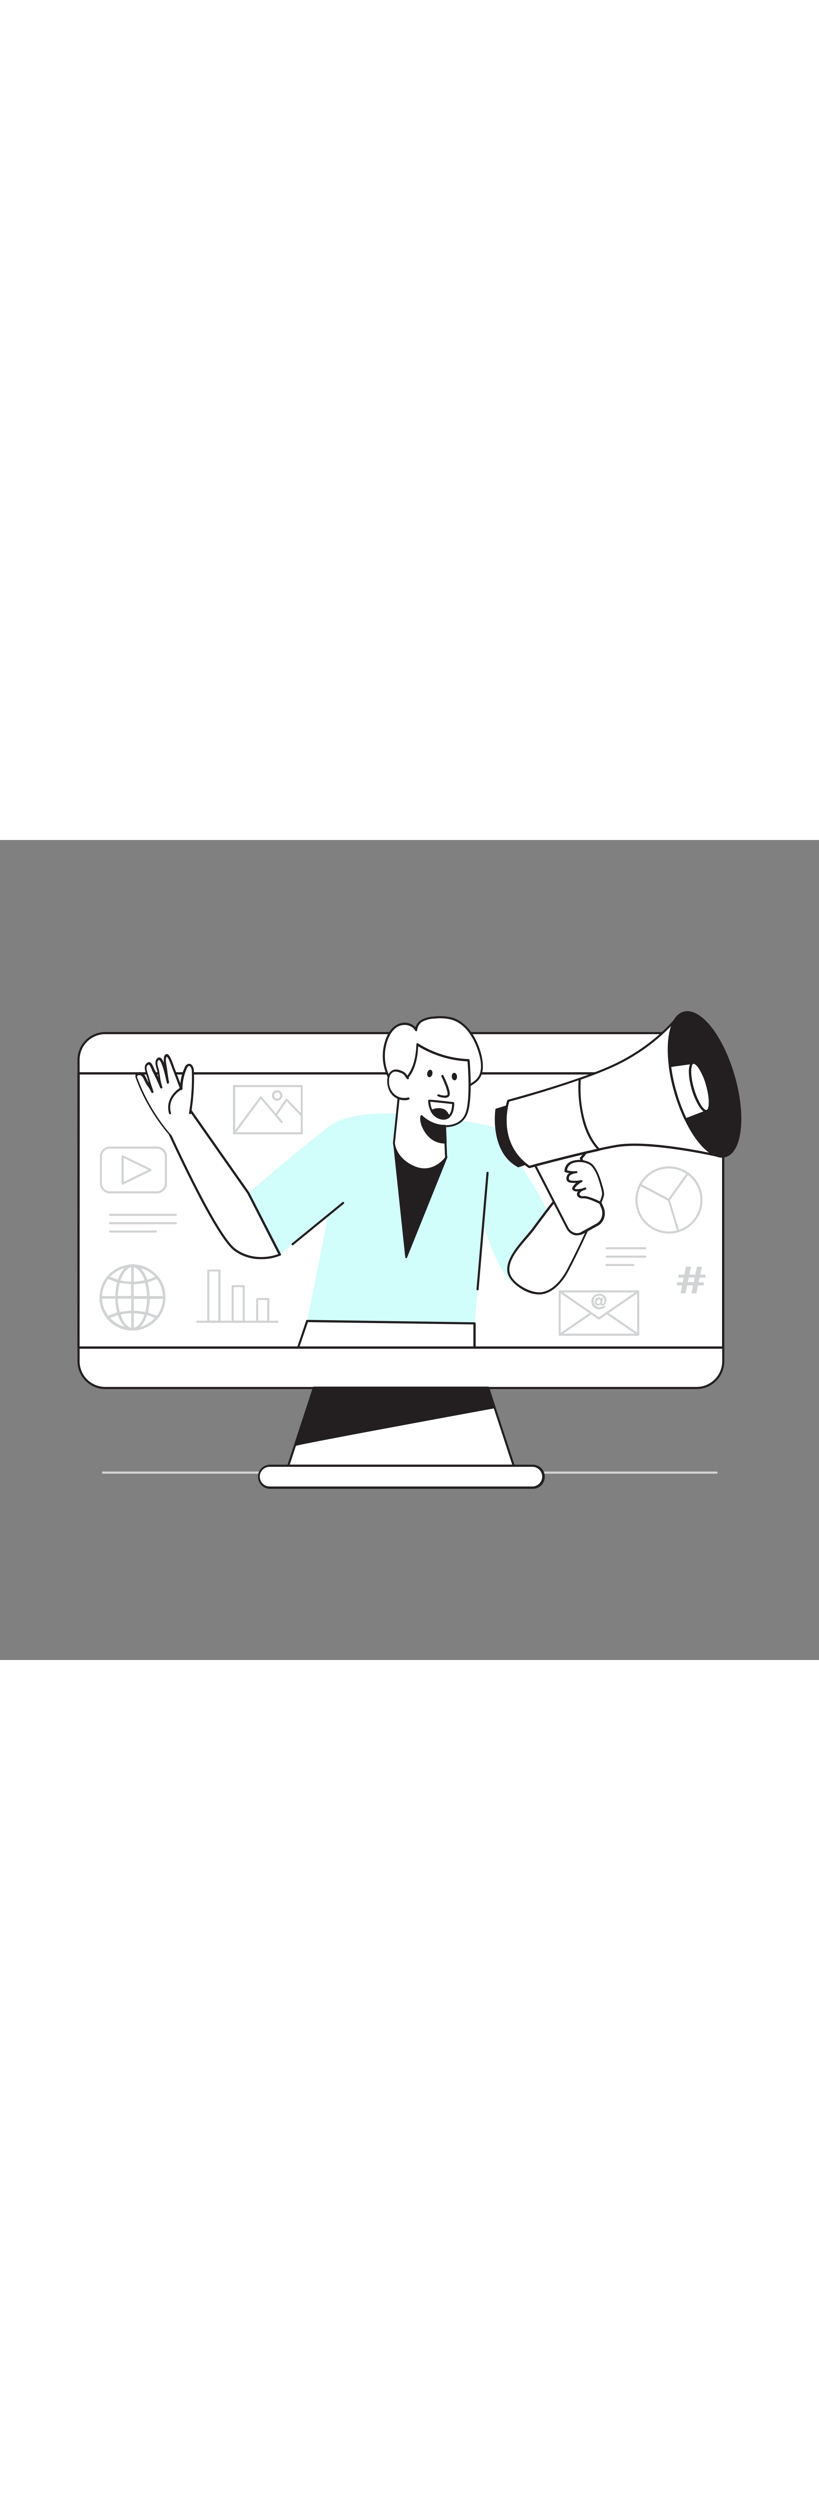 <svg version="1.1" id="Layer_1" xmlns="http://www.w3.org/2000/svg" xmlns:xlink="http://www.w3.org/1999/xlink" x="0px" y="0px" viewBox="0 0 500 500" style="width: 164px;" xml:space="preserve" data-imageid="marketing-50" imageName="Marketing" class="illustrations_image">
<rect x="0" y="0" width="500" height="500" fill="#808080" stroke="none"/>
<style type="text/css">
	.st0_marketing-50{fill:#D1D3D4;}
	.st1_marketing-50{fill:#FFFFFF;}
	.st2_marketing-50{fill:#231F20;}
	.st3_marketing-50{fill:#68E1FD;}
</style>
<path id="Floor_marketing-50" class="st0_marketing-50" d="M437.5,386.4H62.9c-0.4,0-0.6-0.3-0.7-0.6c0-0.4,0.3-0.7,0.7-0.7h374.6c0.4,0,0.7,0.3,0.6,0.7&#10;&#9;C438.1,386.1,437.8,386.4,437.5,386.4z"/>
<g id="screen_marketing-50">
	<path class="st1_marketing-50" d="M64.3,117.7h360.9c9,0,16.4,7.3,16.4,16.3v183.7c0,9-7.3,16.4-16.4,16.4H64.3c-9,0-16.4-7.3-16.4-16.4V134.1&#10;&#9;&#9;C48,125,55.3,117.7,64.3,117.7z"/>
	<path class="st2_marketing-50" d="M425.2,334.8H64.3c-9.4,0-17-7.6-17-17l0,0V134.1c0-9.4,7.6-17,17-17h360.9c9.4,0,17,7.6,17,17v183.7&#10;&#9;&#9;C442.2,327.2,434.6,334.8,425.2,334.8C425.2,334.8,425.2,334.8,425.2,334.8z M64.3,118.4c-8.7,0-15.7,7-15.7,15.7v183.7&#10;&#9;&#9;c0,8.7,7,15.7,15.7,15.7h360.9c8.7,0,15.7-7,15.7-15.7V134.1c0-8.7-7-15.7-15.7-15.7H64.3z"/>
	<rect x="48" y="142.3" class="st1_marketing-50" width="393.6" height="167.2"/>
	<path class="st2_marketing-50" d="M441.5,310.2H48c-0.4,0-0.7-0.3-0.7-0.7l0,0V142.3c0-0.4,0.3-0.7,0.7-0.7h393.5c0.4,0,0.7,0.3,0.7,0.7v0v167.2&#10;&#9;&#9;C442.2,309.9,441.9,310.2,441.5,310.2z M48.6,308.8h392.2V143H48.7L48.6,308.8z"/>
	<polygon class="st1_marketing-50" points="313.6,381.6 176,381.6 191.5,334.1 298,334.1 &#9;"/>
	<path class="st2_marketing-50" d="M313.6,382.2H176c-0.2,0-0.4-0.1-0.5-0.3c-0.1-0.2-0.2-0.4-0.1-0.6l15.6-47.4c0.1-0.3,0.3-0.5,0.6-0.5H298&#10;&#9;&#9;c0.3,0,0.5,0.2,0.6,0.5l15.6,47.4c0.1,0.4-0.1,0.7-0.4,0.8C313.7,382.2,313.6,382.2,313.6,382.2L313.6,382.2z M176.9,380.9h135.8&#10;&#9;&#9;l-15.1-46.1H192L176.9,380.9z"/>
	<path class="st1_marketing-50" d="M164.6,381.6h160.3c3.7,0,6.7,3,6.7,6.7v0c0,3.7-3,6.7-6.7,6.7H164.6c-3.7,0-6.7-3-6.7-6.7v0&#10;&#9;&#9;C157.9,384.5,160.9,381.6,164.6,381.6z"/>
	<path class="st2_marketing-50" d="M324.9,395.6H164.6c-4.1-0.1-7.2-3.6-7.1-7.6c0.1-3.8,3.2-6.9,7.1-7.1h160.4c4.1-0.1,7.5,3,7.6,7.1&#10;&#9;&#9;s-3,7.5-7.1,7.6C325.3,395.6,325.1,395.6,324.9,395.6z M164.6,382.2c-3.3,0-6,2.7-6,6s2.7,6,6,6h160.4c3.3,0,6-2.7,6-6s-2.7-6-6-6&#10;&#9;&#9;H164.6z"/>
	<path class="st2_marketing-50" d="M180.6,369c2.2-1.2,121.4-23,121.4-23l-3.9-11.9H191.5L180.6,369z"/>
	<path class="st2_marketing-50" d="M180.6,369.6c-0.2,0-0.3-0.1-0.4-0.2c-0.2-0.2-0.3-0.4-0.2-0.7l11-34.9c0.1-0.3,0.3-0.5,0.6-0.5H298&#10;&#9;&#9;c0.3,0,0.5,0.2,0.6,0.5l3.9,11.9c0.1,0.3-0.1,0.7-0.4,0.8c0,0-0.1,0-0.1,0c-40.9,7.5-118.8,21.9-121.2,22.9&#10;&#9;&#9;C180.8,369.6,180.7,369.6,180.6,369.6z M192,334.8l-10.5,33.3c12.2-2.9,105.2-19.9,119.5-22.5l-3.5-10.8H192z"/>
</g>
<g id="Character_marketing-50">
	<path class="st3_marketing-50 targetColor" d="M301.9,175.1c0,0-77.6-19-101.7,0s-48.6,40.2-48.6,40.2l19.2,37.6l29.7-24.5l-13,64.9l102.2,1.5l5.8-58.9&#10;&#9;&#9;c0,0,10.5,35,21.9,36.5s31-14,20.2-39S301.9,175.1,301.9,175.1z" style="fill: rgb(209, 253, 251);"/>
	<path class="st1_marketing-50" d="M362.9,217.1c1,2,1.5,4.3,1.4,6.5c-0.3,2.1-1,4.1-1.9,6c-5,10.9-10,21.9-15.6,32.5c-3.3,6.3-9,13.5-16.7,14.2&#10;&#9;&#9;c-6.7,0.6-18-5.7-19.5-12.5c-2.1-9.1,9.9-19.9,14.9-26.5c6.8-8.9,13.5-18.5,21.3-26.5c4.3-4.4,5.7-4.8,10.5-0.7&#10;&#9;&#9;C359.5,212.1,361.4,214.4,362.9,217.1z"/>
	<path class="st2_marketing-50" d="M328.9,277.1c-8.2,0-17.7-7.3-19-13.1c-1.7-7.5,5.5-15.8,11.2-22.5c1.4-1.7,2.8-3.2,3.8-4.6&#10;&#9;&#9;c1.3-1.8,2.7-3.6,4-5.4c5.4-7.2,11-14.7,17.3-21.2c4.5-4.6,6.3-5.2,11.4-0.7c2.4,1.9,4.3,4.3,5.8,7.1c1.1,2.1,1.6,4.5,1.4,6.9&#10;&#9;&#9;c-0.3,2.2-1,4.3-2,6.3c-4.9,10.8-10,21.9-15.6,32.6c-2.7,5.1-8.5,13.8-17.2,14.6C329.7,277.1,329.3,277.1,328.9,277.1z M352.1,208&#10;&#9;&#9;c-1.4,0-2.7,1.1-4.9,3.3c-6.2,6.4-11.8,13.8-17.2,21.1c-1.4,1.8-2.7,3.6-4,5.4c-1.1,1.4-2.4,3-3.9,4.7&#10;&#9;&#9;c-5.6,6.4-12.5,14.4-10.9,21.3c1.4,6.4,12.4,12.5,18.8,12c8.1-0.8,13.6-9,16.2-13.9c5.6-10.6,10.7-21.7,15.6-32.5&#10;&#9;&#9;c1-1.8,1.6-3.8,1.9-5.8c0.1-2.1-0.3-4.3-1.3-6.2l0,0c-1.4-2.5-3.2-4.8-5.5-6.6C354.7,208.9,353.3,208,352.1,208z"/>
	<path class="st1_marketing-50" d="M326.1,197.4l20.1,39.1c1.8,3.5,5.6,4.9,8.7,3.1l9.6-5.3c3.3-1.8,4.7-6.5,3-10.4l-13-29.9l7-8.7&#10;&#9;&#9;C361.6,185.4,328.8,195.4,326.1,197.4z"/>
	<path class="st2_marketing-50" d="M352.2,241.1c-0.7,0-1.3-0.1-1.9-0.3c-2-0.7-3.6-2.1-4.5-4l-20.2-39.1c-0.2-0.3-0.1-0.7,0.2-0.9&#10;&#9;&#9;c2.7-1.9,32.3-11,35.7-12c0.3-0.1,0.6,0,0.8,0.3c0.2,0.2,0.2,0.6,0,0.8l-6.7,8.4l12.9,29.6c1.8,4.2,0.3,9.2-3.3,11.2l-9.6,5.3&#10;&#9;&#9;C354.4,240.8,353.3,241.1,352.2,241.1z M327,197.6l19.9,38.6c0.8,1.6,2.1,2.7,3.8,3.3c1.4,0.4,2.8,0.3,4-0.4l9.6-5.3&#10;&#9;&#9;c3-1.7,4.3-6,2.7-9.5l-13-29.9c-0.1-0.2-0.1-0.5,0.1-0.7l5.6-7C350,189.7,330.8,195.8,327,197.6z"/>
	<path class="st2_marketing-50" d="M312.2,161.5l-9.2,2.9c0,0-3.8,25.4,13.5,34.5l8.9-3.1L312.2,161.5z"/>
	<path class="st2_marketing-50" d="M316.5,199.6c-0.1,0-0.2,0-0.3-0.1c-17.5-9.2-13.8-34.9-13.8-35.2c0-0.2,0.2-0.4,0.5-0.5l9.2-2.9&#10;&#9;&#9;c0.3-0.1,0.7,0.1,0.8,0.4l13.2,34.3c0.1,0.2,0.1,0.3,0,0.5c-0.1,0.2-0.2,0.3-0.4,0.3l-8.9,3.1C316.7,199.6,316.6,199.6,316.5,199.6&#10;&#9;&#9;z M303.6,165c-0.4,3.2-2.3,25,12.9,33.3l8-2.8l-12.7-33.1L303.6,165z"/>
	<path class="st1_marketing-50" d="M414.2,107.3c0,0-13.3,18.4-40.6,30.7c-23.7,10.6-63.2,21-63.2,21s-8.8,25.5,12.7,40.4c0,0,36.5-9.9,53.2-12.7&#10;&#9;&#9;c21.5-3.7,64.2,6.4,64.2,6.4L414.2,107.3z"/>
	<path class="st2_marketing-50" d="M323.1,200c-0.1,0-0.3,0-0.4-0.1c-21.7-15-13.1-40.9-13-41.1c0.1-0.2,0.2-0.4,0.5-0.4&#10;&#9;&#9;c0.4-0.1,39.8-10.5,63.1-21c26.8-12.1,40.2-30.3,40.4-30.5c0.1-0.2,0.4-0.3,0.6-0.3c0.3,0,0.5,0.2,0.5,0.5l26.3,85.8&#10;&#9;&#9;c0.1,0.4-0.1,0.7-0.4,0.8c-0.1,0-0.2,0-0.4,0c-0.4-0.1-42.9-10-64-6.4c-16.5,2.8-52.8,12.6-53.2,12.7L323.1,200z M310.9,159.5&#10;&#9;&#9;c-0.9,3-6.9,25.5,12.3,39.1c3.6-1,37.3-10,53-12.7c19.4-3.3,56.4,4.6,63.3,6.2l-25.6-83.4c-3.3,4.1-16.7,19.3-40.1,29.9&#10;&#9;&#9;C351.5,148.6,314.9,158.5,310.9,159.5L310.9,159.5z"/>
	<path class="st2_marketing-50" d="M443,192.8c-7.4,2.2-17.1-7.2-24.4-22.4c-2.5-5.2-4.5-10.6-6.1-16.1c-1.6-5.4-2.7-10.9-3.5-16.4&#10;&#9;&#9;c-2.1-17,0.9-30.3,8.4-32.5c9.8-2.8,23.5,14.4,30.5,38.5S452.8,189.9,443,192.8z"/>
	<path class="st2_marketing-50" d="M440.8,193.7c-7.2,0-15.9-8.7-22.8-23.1c-2.5-5.2-4.6-10.6-6.2-16.2c-1.6-5.4-2.8-10.9-3.5-16.5&#10;&#9;&#9;c-2.2-17.9,1.2-30.9,8.9-33.2c10.3-3,24.1,14.1,31.3,38.9c7.1,24.4,4.7,46.7-5.4,49.7l0,0C442.4,193.6,441.6,193.7,440.8,193.7z&#10;&#9;&#9; M443,192.7L443,192.7z M419.7,105.7c-0.7,0-1.4,0.1-2.1,0.3c-6.9,2-10.1,14.8-8,31.8c0.7,5.5,1.9,11,3.4,16.3&#10;&#9;&#9;c1.6,5.5,3.6,10.8,6.1,16c7.3,15.2,16.8,24.1,23.6,22.1l0,0c9.4-2.8,11.5-24.3,4.5-48.1C440.9,122,428.9,105.7,419.7,105.7&#10;&#9;&#9;L419.7,105.7z"/>
	<path class="st1_marketing-50" d="M310.3,159c0,0-8.8,25.5,12.7,40.4c0,0,24.6-6.6,42.6-10.6c-3.7-3.8-8.2-10.5-10.5-22.4&#10;&#9;&#9;c-1.4-6.8-1.9-13.8-1.3-20.7C332.7,153.1,310.3,159,310.3,159z"/>
	<path class="st2_marketing-50" d="M323.1,200c-0.1,0-0.3,0-0.4-0.1c-21.7-15-13.1-40.9-13-41.1c0.1-0.2,0.2-0.4,0.5-0.4&#10;&#9;&#9;c0.2-0.1,22.6-6,43.5-13.3c0.2-0.1,0.5,0,0.6,0.1c0.2,0.1,0.3,0.4,0.3,0.6c-0.5,6.9-0.1,13.8,1.3,20.5c2.3,11.9,6.9,18.6,10.3,22&#10;&#9;&#9;c0.2,0.2,0.2,0.4,0.2,0.7c-0.1,0.2-0.3,0.4-0.5,0.5c-17.8,3.9-42.4,10.5-42.6,10.6L323.1,200z M310.9,159.5&#10;&#9;&#9;c-0.9,3-6.9,25.5,12.3,39.1c2.8-0.8,24.6-6.6,41.2-10.3c-3.5-3.8-7.7-10.6-9.8-21.9c-1.3-6.5-1.8-13.2-1.4-19.9&#10;&#9;&#9;C333.9,153.3,313.8,158.8,310.9,159.5L310.9,159.5z"/>
	<path class="st1_marketing-50" d="M431.6,165.3l-13,5c-2.5-5.2-4.5-10.6-6.1-16.1c-1.6-5.4-2.8-10.8-3.5-16.4l14.1-1.9L431.6,165.3z"/>
	<path class="st2_marketing-50" d="M418.6,171c-0.3,0-0.5-0.2-0.6-0.4c-2.5-5.2-4.5-10.6-6.2-16.2c-1.6-5.4-2.8-10.9-3.5-16.5&#10;&#9;&#9;c0-0.4,0.2-0.7,0.6-0.8l14.1-1.9c0.3,0,0.6,0.2,0.7,0.5l8.5,29.4c0.1,0.3-0.1,0.7-0.4,0.8l-13,5C418.8,171,418.7,171,418.6,171z&#10;&#9;&#9; M409.8,138.4c0.7,5.3,1.8,10.5,3.4,15.7c1.5,5.3,3.5,10.4,5.8,15.4l11.9-4.6l-8.2-28.3L409.8,138.4z"/>
	
		<ellipse transform="matrix(0.96 -0.279 0.279 0.96 -25.057 125.131)" class="st1_marketing-50" cx="427.4" cy="150.6" rx="4.5" ry="15.3"/>
	<path class="st2_marketing-50" d="M431.2,166.1c-1.4,0-2.9-1.3-4.5-3.8c-1.9-3.2-3.4-6.6-4.4-10.2c-2.2-7.4-2.7-15.9,0.5-16.8&#10;&#9;&#9;c1.5-0.4,3.2,0.9,5,3.7c1.9,3.2,3.4,6.6,4.4,10.2c2.2,7.4,2.7,15.9-0.5,16.8C431.6,166,431.4,166,431.2,166.1z M423.5,136.5&#10;&#9;&#9;c-0.1,0-0.1,0-0.2,0c-1.5,0.4-2.1,6.4,0.4,15.1c1,3.5,2.4,6.8,4.2,9.9c1.6,2.6,2.9,3.3,3.5,3.1c1.5-0.4,2.1-6.4-0.4-15.1l0,0&#10;&#9;&#9;c-0.9-3.5-2.4-6.8-4.2-9.9C425.3,137.3,424.1,136.5,423.5,136.5z"/>
	<path class="st1_marketing-50" d="M351.6,202.6c-1.5,0-3,0.6-4.2,1.5c-1.1,1-1.3,3.2,0,3.9c0.4,0.2,0.9,0.3,1.4,0.4c2,0.2,4,0.1,6-0.3&#10;&#9;&#9;c-1.7,0.8-3.2,2-4.3,3.5c-0.3,0.3-0.4,0.7-0.4,1.1c0.1,0.7,1,1,1.7,1c1.8,0.1,3.6-0.3,5.3-1c-1.1,0.2-2.2,0.7-3.1,1.5&#10;&#9;&#9;c-2.4,2.2-0.2,3.9,1.9,3.7c3.5-0.4,10.6,3.5,10.6,3.5s1.8-3.8,1.7-5.7c-0.3-2-0.7-4-1.4-5.9c-1.1-3.8-2.5-8.1-5.1-11&#10;&#9;&#9;c-3.9-4.4-16.3-4.3-16.4,3.2C347.3,202.6,349.5,202.8,351.6,202.6z"/>
	<path class="st2_marketing-50" d="M366.4,222c-0.1,0-0.2,0-0.3-0.1c-0.1,0-6.9-3.7-10.2-3.4c-1.4,0.2-2.8-0.4-3.5-1.6c-0.4-0.9-0.2-1.9,0.5-2.6&#10;&#9;&#9;h-1.2c-1.3-0.1-2.2-0.7-2.4-1.6c0-0.6,0.2-1.1,0.5-1.5c0.6-0.8,1.2-1.5,1.9-2.1c-1,0.1-2.1,0-3.1-0.1c-0.6,0-1.1-0.2-1.6-0.4&#10;&#9;&#9;c-0.7-0.4-1.2-1.2-1.2-2c-0.1-1.1,0.3-2.2,1.1-3c0.2-0.2,0.4-0.3,0.6-0.5c-0.8-0.1-1.7-0.3-2.5-0.6c-0.3-0.1-0.4-0.4-0.4-0.6&#10;&#9;&#9;c0-2.8,1.9-5.3,4.5-6.1c4.3-1.6,10.4-0.5,13,2.4c2.7,3.1,4.1,7.4,5.3,11.3l0.2,0.8c0.6,1.7,1,3.5,1.2,5.2c0.1,2-1.6,5.6-1.8,6&#10;&#9;&#9;c-0.1,0.2-0.2,0.3-0.4,0.4C366.6,222,366.5,222,366.4,222z M356.4,217.1c3.1,0,8,2.4,9.8,3.2c0.7-1.5,1.2-3.1,1.4-4.7&#10;&#9;&#9;c-0.2-1.7-0.6-3.3-1.1-4.9l-0.2-0.8c-1.1-3.7-2.4-7.9-5-10.8c-2.2-2.5-7.7-3.5-11.5-2.1c-2,0.6-3.4,2.3-3.6,4.4&#10;&#9;&#9;c1.8,0.5,3.7,0.7,5.6,0.5c0.4,0,0.7,0.2,0.7,0.6c0,0.4-0.2,0.7-0.6,0.7c-1.4,0-2.7,0.5-3.9,1.3c-0.5,0.5-0.7,1.2-0.7,1.9&#10;&#9;&#9;c0,0.4,0.2,0.8,0.6,1c0.3,0.2,0.7,0.3,1.1,0.3c1.9,0.2,3.9,0.1,5.8-0.3c0.3-0.1,0.7,0.1,0.8,0.4c0.1,0.3-0.1,0.7-0.4,0.8&#10;&#9;&#9;c-1.6,0.8-3,1.9-4,3.3c-0.1,0.1-0.3,0.4-0.3,0.6s0.5,0.4,1.1,0.4c1.2,0,2.3-0.1,3.4-0.4c0.5-0.2,1.1-0.4,1.7-0.6&#10;&#9;&#9;c0.4-0.1,0.7,0.1,0.8,0.5c0.1,0.3-0.1,0.7-0.4,0.8c-0.5,0.2-1.1,0.4-1.7,0.6c-0.4,0.2-0.9,0.4-1.2,0.8c-0.4,0.4-1,1.1-0.7,1.7&#10;&#9;&#9;c0.5,0.7,1.3,1,2.1,0.9C356,217.2,356.2,217.2,356.4,217.1z"/>
	<polygon class="st2_marketing-50" points="272.4,193.6 248,254.4 240.5,184.6 &#9;"/>
	<path class="st2_marketing-50" d="M248,255L248,255c-0.4,0-0.6-0.3-0.6-0.6l-7.4-69.8c0-0.2,0.1-0.4,0.2-0.6c0.2-0.1,0.4-0.2,0.6-0.1l31.9,8.9&#10;&#9;&#9;c0.2,0.1,0.3,0.2,0.4,0.3c0.1,0.2,0.1,0.4,0,0.5l-24.5,60.8C248.5,254.8,248.3,255,248,255z M241.3,185.5l7.1,66.2l23.2-57.7&#10;&#9;&#9;L241.3,185.5z"/>
	<path class="st1_marketing-50" d="M246.2,112.1c3.1-0.2,6.4,1.1,7.7,3.9c0-2.5,1.8-4.8,4-6c2.3-1.1,4.8-1.7,7.4-1.7c3.5-0.4,7.1-0.2,10.6,0.7&#10;&#9;&#9;c8.8,2.6,14.2,11.6,16.9,20.4c1.4,4.7,2.5,11.2-0.4,15.6c-2.7,4.1-10.4,6.9-14.8,8.8c-6.3,2.8-13.1,4.7-19.9,4.3&#10;&#9;&#9;c-18.1-1.2-27.4-19.8-21.7-36.1c1.3-3.8,3.8-7.5,7.5-9.2C244.3,112.5,245.2,112.2,246.2,112.1z"/>
	<path class="st2_marketing-50" d="M259.7,158.8c-0.7,0-1.4,0-2-0.1c-7.9-0.4-15-4.6-19.4-11.2c-4.9-7.7-6-17.2-2.9-25.8c1.6-4.7,4.4-8,7.8-9.5&#10;&#9;&#9;c0.9-0.4,2-0.7,3-0.8l0,0c2.7-0.3,5.5,0.7,7.4,2.8c0.7-2.1,2.2-3.8,4.1-4.8c2.4-1.1,5-1.7,7.6-1.8c3.6-0.4,7.3-0.2,10.8,0.7&#10;&#9;&#9;c7.7,2.3,14,9.9,17.3,20.9c1.4,4.8,2.5,11.6-0.5,16.1c-2.4,3.7-8.6,6.3-13.1,8.2l-2,0.8C271.1,157.4,265.1,158.8,259.7,158.8z&#10;&#9;&#9; M246.3,112.8c-0.9,0.1-1.8,0.3-2.6,0.6c-4.2,1.8-6.2,6.3-7.1,8.8c-2.9,8.2-1.9,17.3,2.8,24.6c4.1,6.3,10.9,10.2,18.4,10.6&#10;&#9;&#9;c5.8,0.4,12.2-1,19.6-4.2c0.6-0.3,1.3-0.6,2-0.9c4.3-1.8,10.3-4.4,12.5-7.7c2.8-4.2,1.7-10.5,0.3-15c-1.5-5-6.1-16.9-16.4-20&#10;&#9;&#9;c-3.4-0.9-6.9-1.1-10.3-0.7c-2.5,0-4.9,0.6-7.1,1.6c-2.1,1-3.5,3.1-3.7,5.5c0,0.3-0.2,0.6-0.5,0.6c-0.3,0.1-0.6-0.1-0.7-0.3&#10;&#9;&#9;C252.1,113.6,248.9,112.6,246.3,112.8L246.3,112.8z"/>
	<path class="st1_marketing-50" d="M271.6,174.4l0.8,19.2c0,0-7.7,10.8-19.6,5.8s-12.4-14.8-12.4-14.8l3.8-36.5c0,0,9.9-3.4,10.5-23.6&#10;&#9;&#9;c9.4,6,20.2,9.4,31.3,9.7c0,0,2,22.4-1,31.7S271.6,174.4,271.6,174.4z"/>
	<path class="st2_marketing-50" d="M259,201.4c-2.2,0-4.4-0.5-6.4-1.4c-12.1-5.1-12.7-14.9-12.7-15.3l3.8-36.6c0-0.3,0.2-0.5,0.4-0.6&#10;&#9;&#9;c0.1,0,9.5-3.5,10.1-23c0-0.4,0.3-0.6,0.7-0.6c0.1,0,0.2,0,0.3,0.1c9.3,5.9,19.9,9.2,30.9,9.6c0.3,0,0.6,0.3,0.6,0.6&#10;&#9;&#9;c0.1,0.9,2,22.7-1.1,32c-2.7,8.2-10.9,8.9-13.4,8.9l0.8,18.5c0,0.1,0,0.3-0.1,0.4C272.9,194,267.5,201.4,259,201.4z M244.9,148.6&#10;&#9;&#9;l-3.8,36.2c0,0.3,0.7,9.3,12,14.1c10.5,4.5,17.6-4,18.6-5.4l-0.8-18.9c0-0.2,0.1-0.4,0.2-0.5c0.1-0.1,0.3-0.2,0.5-0.2&#10;&#9;&#9;c0.4,0,10,0.7,12.8-8c2.7-8.2,1.3-27.4,1-30.9c-10.6-0.5-21-3.7-30.1-9.2C254.6,143.1,246.8,147.7,244.9,148.6L244.9,148.6z"/>
	<path class="st1_marketing-50" d="M249.5,157.7c-2.6,0.7-5.3,0.3-7.6-1.1c-3.3-2-4.8-5.5-4.9-9.2c-0.1-1.4,0.2-2.7,0.7-4&#10;&#9;&#9;c0.5-1.3,1.6-2.2,2.9-2.7c1.6-0.4,3.2,0.2,4.7,0.8c2.3,0.9,2.4,2.1,3.8,3.8c-0.1-0.1-0.3-0.6-0.4-0.8"/>
	<path class="st2_marketing-50" d="M247,158.7c-1.9,0-3.8-0.5-5.4-1.5c-3.2-1.9-5.1-5.5-5.2-9.8c-0.1-1.5,0.2-2.9,0.7-4.3c0.6-1.4,1.8-2.5,3.3-3&#10;&#9;&#9;c1.9-0.5,3.8,0.2,5.1,0.8c1.3,0.5,2.4,1.5,3.1,2.7l0.2,0.4c0.1,0,0.2,0.1,0.2,0.1c0.2,0.2,0.3,0.4,0.4,0.6l0.1,0.2l0,0&#10;&#9;&#9;c0.2,0.3,0.2,0.7-0.1,0.9s-0.7,0.2-0.9-0.1l0,0c0,0-0.1-0.1-0.1-0.1c-0.4-0.4-0.7-0.9-1-1.3c-0.5-1-1.4-1.8-2.5-2.2&#10;&#9;&#9;c-1.6-0.6-3-1.1-4.3-0.8c-1.1,0.4-2,1.2-2.5,2.3c-0.5,1.2-0.7,2.4-0.6,3.7c-0.1,3.5,1.6,6.8,4.6,8.7c2.1,1.3,4.7,1.6,7.1,1&#10;&#9;&#9;c0.3-0.1,0.7,0.1,0.8,0.5c0.1,0.3-0.1,0.7-0.4,0.8c0,0,0,0,0,0C248.7,158.6,247.9,158.7,247,158.7z"/>
	<path class="st2_marketing-50" d="M272,184.5c-4.4,0.1-8.7-1.9-11.3-5.5c-4.6-6.1-3.4-10.4-3.4-10.4s5.9,6.2,14.3,5.9L272,184.5z"/>
	<path class="st2_marketing-50" d="M271.5,185.1c-4.5,0-8.6-2.2-11.3-5.8c-4.7-6.3-3.6-10.8-3.5-11c0.1-0.2,0.2-0.4,0.5-0.5&#10;&#9;&#9;c0.2-0.1,0.5,0,0.6,0.2c0.1,0.1,5.9,5.9,13.8,5.7c0.3,0,0.6,0.2,0.7,0.5c0,0,0,0.1,0,0.1l0.4,10.1c0,0.3-0.2,0.6-0.6,0.7&#10;&#9;&#9;C272,185.1,271.8,185.1,271.5,185.1z M257.9,169.9c0,1.6,0.5,4.8,3.4,8.7c2.4,3.2,6.1,5.2,10.1,5.3l-0.4-8.8&#10;&#9;&#9;C266.2,174.9,261.5,173.1,257.9,169.9z"/>
	<path class="st1_marketing-50" d="M270.1,144c0,0,5.2,10.5,3.5,12s-5.9-0.2-5.9-0.2"/>
	<path class="st2_marketing-50" d="M271.4,157.2c-1.4-0.1-2.7-0.3-4-0.9c-0.3-0.1-0.5-0.5-0.4-0.8c0.1-0.3,0.5-0.5,0.8-0.4&#10;&#9;&#9;c1.1,0.4,4.1,1.3,5.3,0.3c0.7-0.6-1-5.9-3.6-11.2c-0.2-0.3,0-0.7,0.3-0.9c0.3-0.2,0.7,0,0.9,0.3c0,0,0,0,0,0&#10;&#9;&#9;c1.6,3.3,5.3,11.1,3.3,12.8C273.3,157,272.3,157.3,271.4,157.2z"/>
	
		<ellipse transform="matrix(0.212 -0.977 0.977 0.212 67.744 368.566)" class="st2_marketing-50" cx="262.4" cy="142.3" rx="2.3" ry="1.6"/>
	
		<ellipse transform="matrix(0.996 -8.559082e-02 8.559082e-02 0.996 -11.332 24.283)" class="st2_marketing-50" cx="277.5" cy="144.3" rx="1.6" ry="2.3"/>
	<path class="st2_marketing-50" d="M270.7,170.5c-0.4,0-0.9,0-1.3-0.1c-2.8-0.6-5.1-2.4-6.4-4.9c-1-2-1.6-4.3-1.6-6.5l0,0c0-0.2,0.1-0.4,0.2-0.5&#10;&#9;&#9;c0.3-0.2,0.4-0.4,15.1,1.3c0.3,0,0.6,0.3,0.6,0.6c0,0.2,0.3,5.9-2.9,8.8C273.4,170.1,272,170.6,270.7,170.5z M262.7,159.6&#10;&#9;&#9;c0.1,1.8,0.5,3.6,1.4,5.3c1.1,2.2,3.1,3.7,5.5,4.2c1.3,0.3,2.8,0,3.9-0.8c2.3-2,2.5-5.9,2.5-7.3&#10;&#9;&#9;C271.4,160.5,264.8,159.8,262.7,159.6L262.7,159.6z"/>
	<path class="st2_marketing-50" d="M263.5,165.2c2.6,4.9,8.1,5.6,10.4,3.6c-0.8-1.9-2-3.8-4-4.4C267.7,163.9,265.5,164.2,263.5,165.2z"/>
	<path class="st2_marketing-50" d="M270.7,170.5c-0.4,0-0.9,0-1.3-0.1c-2.8-0.6-5.1-2.4-6.4-4.9c-0.1-0.2-0.1-0.3,0-0.5c0.1-0.2,0.2-0.3,0.3-0.4&#10;&#9;&#9;c2.1-1.1,4.5-1.4,6.9-0.8c1.9,0.5,3.4,2.1,4.4,4.8c0.1,0.3,0,0.5-0.2,0.7C273.3,170.1,272,170.6,270.7,170.5z M264.5,165.5&#10;&#9;&#9;c1.1,1.9,3,3.2,5.1,3.6c1.2,0.3,2.5,0.1,3.5-0.5c-0.9-2-2-3.2-3.4-3.6C268,164.6,266.1,164.8,264.5,165.5z"/>
	<path class="st1_marketing-50" d="M170.8,252.9c0,0-14.4,6.4-27.3-2.9s-45.6-83.3-45.6-83.3l14.1-7.7l39.6,56.4L170.8,252.9z"/>
	<path class="st2_marketing-50" d="M159.4,255.6c-5.9,0.1-11.6-1.7-16.3-5.1c-12.9-9.3-44.5-80.5-45.8-83.6c-0.1-0.3,0-0.7,0.3-0.9l14.1-7.7&#10;&#9;&#9;c0.3-0.2,0.7-0.1,0.9,0.2l39.6,56.4l19.3,37.6c0.2,0.3,0,0.7-0.3,0.9c0,0,0,0,0,0C167.3,254.9,163.4,255.7,159.4,255.6z&#10;&#9;&#9; M98.7,166.9c3.1,6.9,33.1,73.8,45.2,82.5c10.9,7.8,23.1,4.2,26,3.1L151,215.6l-39.2-55.8L98.7,166.9z"/>
	<path class="st1_marketing-50" d="M115.9,166.3c1.4-8.5,2-17,1.7-25.6c-0.1-1.8-0.9-4.1-2.6-3.8c-0.9,0.2-1.4,1.1-1.8,1.9&#10;&#9;&#9;c-1.8,4-2.7,8.3-2.7,12.7c-1.5-4.2-3.1-8.4-4.7-12.6c-0.5-1.3-3.5-11.2-5-6.8c-0.7,2,0.2,5.1,0.5,7.2c0.3,2.8,0.8,5.5,1.2,8.3&#10;&#9;&#9;c-0.3-1.9-3.3-16.3-5.9-14.3c-2.2,1.7-0.3,5.5,0.1,7.6c0.6,3,0.8,6.7,1.9,9.6c-1.5-3.5-3.1-6.9-4.8-10.3c-0.4-0.9-1.6-4-2.5-4.2&#10;&#9;&#9;c-1.1-0.3-2.1,1.2-2.2,2.1c-0.2,2,1.2,5.3,1.7,7.3c0.7,2.7,1.6,5.2,2.5,7.8c-0.8-2.1-2.6-4-3.7-5.9c-0.9-1.6-1.5-4-3.3-4.9&#10;&#9;&#9;c-1.1-0.6-2.8-0.2-3.1,1c-0.1,0.6,0,1.2,0.3,1.8c4.8,12.7,11.9,24.5,20.8,34.9"/>
	<path class="st2_marketing-50" d="M104.4,180.8c-0.2,0-0.4-0.1-0.5-0.2c-9-10.4-16.1-22.2-20.9-35.1c-0.3-0.7-0.4-1.4-0.3-2.2&#10;&#9;&#9;c0.2-0.7,0.7-1.3,1.3-1.5c0.9-0.4,1.9-0.4,2.7,0.1c1.5,0.8,2.2,2.4,2.9,3.9c0.2,0.4,0.4,0.9,0.6,1.3s0.3,0.6,0.5,0.8&#10;&#9;&#9;c-0.2-0.7-0.4-1.5-0.6-2.2c-0.1-0.6-0.3-1.2-0.6-1.9c-0.6-1.9-1.3-4.1-1.1-5.6c0.2-1,0.7-1.8,1.5-2.4c0.5-0.3,1.1-0.4,1.6-0.3&#10;&#9;&#9;c0.9,0.3,1.7,1.8,2.5,3.7c0.2,0.4,0.3,0.7,0.4,0.9c0.8,1.4,1.5,2.9,2.2,4.3c1.1,2.2,0-0.1,0-0.1c-0.2-1.1-0.3-2.1-0.5-3.1&#10;&#9;&#9;c-0.1-0.4-0.2-0.9-0.4-1.5c-0.7-2.2-1.6-5.2,0.6-6.8c0.4-0.3,1-0.4,1.5-0.2c0.8,0.3,1.6,1.6,2.3,3.2c-0.2-1.3-0.2-2.6,0.1-3.9&#10;&#9;&#9;c0.4-1,0.9-1.5,1.6-1.5l0,0c1.3,0,2.5,2.1,4.4,7.6c0.1,0.4,0.2,0.6,0.3,0.8c1.2,3.1,2.4,6.3,3.6,9.5c0.3-3.3,1.2-6.6,2.6-9.6&#10;&#9;&#9;c0.3-1.1,1.2-2,2.3-2.3c0.6-0.1,1.3,0,1.8,0.4c1.1,1.1,1.6,2.5,1.6,4c0.3,8.6-0.3,17.2-1.7,25.7c0,0.4-0.4,0.6-0.7,0.6&#10;&#9;&#9;c-0.4,0-0.6-0.4-0.6-0.7c0,0,0,0,0-0.1c1.4-8.4,2-16.9,1.7-25.5c0-1.1-0.4-2.1-1.1-2.9c-0.2-0.2-0.5-0.2-0.7-0.2&#10;&#9;&#9;c-0.6,0.1-1,0.9-1.3,1.6c-1.7,3.9-2.6,8.1-2.6,12.4c0,0.3-0.2,0.6-0.6,0.7c-0.3,0.1-0.6-0.1-0.8-0.4c-1.5-4.2-3.1-8.4-4.7-12.5&#10;&#9;&#9;l-0.3-0.8c-1.9-5.5-2.8-6.5-3.2-6.7c-0.1,0.2-0.2,0.4-0.3,0.6c-0.5,1.3-0.1,3.3,0.2,5.1c0.1,0.6,0.2,1.2,0.3,1.8&#10;&#9;&#9;c0.3,2.7,0.7,5.4,1.2,8.1c0,0,0,0.1,0,0.1l0,0c0,0.4-0.2,0.7-0.6,0.8c-0.4,0.1-0.7-0.2-0.8-0.6c0-0.3-0.1-0.6-0.2-0.9&#10;&#9;&#9;c-0.8-4.2-2.9-12.3-4.5-13c0,0-0.1,0-0.2,0.1c-1.4,1-0.7,3.4-0.1,5.3c0.2,0.6,0.3,1.1,0.4,1.6c0.2,1,0.3,2.1,0.5,3.2&#10;&#9;&#9;c0.2,2.1,0.7,4.2,1.4,6.3c0.1,0.3,0,0.7-0.4,0.9c-0.3,0.1-0.7,0-0.9-0.4c-1.4-3.5-3.1-6.9-4.8-10.2c-0.1-0.2-0.3-0.6-0.4-1&#10;&#9;&#9;c-0.3-0.8-1.2-2.8-1.7-2.9c-0.2,0-0.3,0-0.5,0.1c-0.5,0.4-0.8,0.9-0.9,1.4c-0.2,1.3,0.5,3.4,1.1,5.1c0.2,0.7,0.5,1.4,0.6,2&#10;&#9;&#9;c0.7,2.7,1.7,5.4,2.5,7.8l0,0c0.1,0.3-0.1,0.7-0.4,0.9c0,0,0,0,0,0c-0.4,0.1-0.7-0.1-0.9-0.4l0,0c-0.5-1.2-1.2-2.4-2-3.5&#10;&#9;&#9;c-0.6-0.7-1.1-1.5-1.5-2.3c-0.2-0.4-0.4-0.9-0.7-1.4c-0.6-1.3-1.2-2.6-2.3-3.2c-0.5-0.2-1.1-0.2-1.6,0c-0.3,0.1-0.5,0.3-0.6,0.6&#10;&#9;&#9;c0,0.5,0,0.9,0.3,1.4c4.8,12.7,11.8,24.4,20.7,34.7c0.2,0.3,0.2,0.7-0.1,0.9C104.8,180.8,104.6,180.8,104.4,180.8z"/>
	<path class="st2_marketing-50" d="M103.9,167.3c-0.3,0-0.6-0.2-0.7-0.5c-2.9-10.2,6.8-15.8,6.9-15.8c0.3-0.2,0.7-0.1,0.9,0.3&#10;&#9;&#9;c0.2,0.3,0.1,0.7-0.3,0.9c-0.4,0.2-8.9,5.1-6.3,14.3c0.1,0.4-0.1,0.7-0.5,0.8c0,0,0,0,0,0C104,167.3,104,167.3,103.9,167.3z"/>
	<polygon class="st1_marketing-50" points="187.5,293.3 182,309.5 289.7,309.5 289.7,294.8 &#9;"/>
	<path class="st2_marketing-50" d="M289.7,310.2H182c-0.2,0-0.4-0.1-0.5-0.3c-0.1-0.2-0.2-0.4-0.1-0.6l5.5-16.2c0.1-0.3,0.4-0.5,0.6-0.5&#10;&#9;&#9;l102.2,1.5c0.4,0,0.7,0.3,0.7,0.7v14.8C290.4,309.9,290.1,310.2,289.7,310.2C289.7,310.2,289.7,310.2,289.7,310.2z M182.9,308.8&#10;&#9;&#9;H289v-13.4L188,294L182.9,308.8z"/>
	<path class="st2_marketing-50" d="M291.6,274.6L291.6,274.6c-0.4,0-0.7-0.3-0.7-0.7c0,0,0,0,0,0l6.1-71c0-0.4,0.3-0.6,0.7-0.6c0,0,0,0,0,0&#10;&#9;&#9;c0.4,0,0.6,0.4,0.6,0.7l-6.1,71C292.2,274.4,291.9,274.6,291.6,274.6z"/>
	<path class="st2_marketing-50" d="M178.6,247.1c-0.2,0-0.4-0.1-0.5-0.2c-0.2-0.3-0.2-0.7,0.1-0.9l30.9-25.2c0.3-0.2,0.7-0.2,0.9,0.1&#10;&#9;&#9;c0.2,0.3,0.2,0.7-0.1,0.9L179,247C178.9,247.1,178.7,247.2,178.6,247.1z"/>
</g>
<g id="icons_marketing-50">
	<path class="st0_marketing-50" d="M79.8,258.7h2.3c0.1,0,0.2,0.1,0.2,0.1c3.4,0.2,6.8,1.3,9.6,3.2c6.7,4.6,9.7,11,9,19&#10;&#9;&#9;c-0.4,4.5-2.3,8.7-5.5,11.8c-4.3,4.6-10.5,6.9-16.7,6.2c-3.2-0.3-6.3-1.4-9-3.2c-4.8-3.2-8-8.2-8.8-13.9c-0.1-0.6-0.2-1.2-0.2-1.7&#10;&#9;&#9;v-2.3c0-0.1,0-0.3,0.1-0.4c0.1-0.9,0.2-1.7,0.4-2.6c1.7-8.3,8.5-14.6,16.8-15.9L79.8,258.7z M95.7,290.2c2.3-3,3.6-6.6,3.8-10.4h-8&#10;&#9;&#9;c-0.1,1.4-0.2,2.9-0.4,4.2s-0.5,2.8-0.7,4.1L95.7,290.2z M62.3,279.7c0.2,3.8,1.5,7.4,3.8,10.4l5.4-2.1c-0.7-2.7-1.1-5.5-1.1-8.3&#10;&#9;&#9;H62.3z M99.4,278.1c0.2-3-2-8.9-3.8-10.4l-5.4,2.1c0.7,2.7,1.1,5.5,1.1,8.3H99.4z M71.5,269.8l-5.4-2.1c-1.9,2.1-4.1,8-3.7,10.4h8&#10;&#9;&#9;C70.5,275.3,70.8,272.5,71.5,269.8z M81.7,287c1.2,0.1,2.3,0.1,3.5,0.3s2.3,0.3,3.5,0.5l0.1-0.3c0.6-2.4,0.9-4.9,1-7.3&#10;&#9;&#9;c0-0.3-0.1-0.4-0.4-0.4h-7.3h-0.4V287z M72,279.7c0,2.7,0.4,5.4,1.1,8l7-0.8v-7.2L72,279.7z M89.7,278.1c0-2.7-0.4-5.3-1.1-7.9&#10;&#9;&#9;l-7,0.8v7.1H89.7z M73.1,270.1c-0.7,2.6-1,5.3-1.1,7.9h8v-7.1L73.1,270.1z M88.2,268.5c-0.5-1.8-1.4-3.4-2.4-4.9&#10;&#9;&#9;c-0.7-1-1.6-1.9-2.7-2.5c-0.4-0.2-0.9-0.4-1.4-0.6v8.9C83.9,269.2,86.1,268.9,88.2,268.5L88.2,268.5z M81.7,288.6v8.8&#10;&#9;&#9;c1-0.2,1.9-0.7,2.6-1.4c1.5-1.5,2.7-3.3,3.4-5.2c0.2-0.5,0.3-0.9,0.5-1.4C86.1,288.9,83.9,288.7,81.7,288.6z M80.1,297.4v-8.8&#10;&#9;&#9;c-2.2,0-4.4,0.3-6.5,0.8c0.4,0.9,0.7,1.8,1.1,2.7c0.7,1.6,1.7,3,3,4.1C78.3,296.8,79.2,297.2,80.1,297.4z M73.5,268.5&#10;&#9;&#9;c2.2,0.5,4.4,0.7,6.6,0.8v-8.8c-0.7,0.1-1.3,0.4-1.8,0.8c-1.3,0.9-2.4,2.2-3.1,3.7C74.5,266,74.1,267.2,73.5,268.5z M94.5,291.5&#10;&#9;&#9;c-1.5-0.8-3.1-1.4-4.7-1.8c-1.5,3.9-2,4.7-3.9,7.1C89.2,295.9,92.2,294,94.5,291.5L94.5,291.5z M75.9,261.1c-2,0.1-7.6,3.5-8.6,5.3&#10;&#9;&#9;l4.6,1.7c0.6-1.3,1.1-2.6,1.7-3.8C74.2,263.2,75,262.1,75.9,261.1z M67.3,291.5c2.4,2.6,5.4,4.4,8.7,5.3c-1.8-2-3.2-4.5-4-7.1&#10;&#9;&#9;C70.4,290.2,68.8,290.8,67.3,291.5L67.3,291.5z M86,261.1c0.9,1,1.7,2.1,2.3,3.3c0.6,1.2,1.1,2.4,1.7,3.7c1.6-0.4,3.2-1,4.7-1.8&#10;&#9;&#9;C92.3,263.8,89.3,262,86,261.1z"/>
	<path class="st0_marketing-50" d="M389.7,302.3h-48c-0.4,0-0.6-0.3-0.6-0.6v-26.5c0-0.4,0.3-0.6,0.6-0.6h48c0.4,0,0.6,0.3,0.6,0.6v26.5&#10;&#9;&#9;C390.3,302,390,302.3,389.7,302.3z M342.3,301H389v-25.1h-46.7L342.3,301z"/>
	<path class="st0_marketing-50" d="M365.7,292.4c-0.1,0-0.3,0-0.4-0.1l-24-16.5c-0.3-0.2-0.4-0.6-0.2-0.9c0.2-0.3,0.6-0.4,0.9-0.2l23.6,16.3&#10;&#9;&#9;l23.6-16.2c0.3-0.2,0.7-0.1,0.9,0.2s0.1,0.7-0.2,0.9l0,0l-24,16.5C365.9,292.4,365.8,292.4,365.7,292.4z"/>
	<path class="st0_marketing-50" d="M341.7,302.3c-0.4,0-0.7-0.3-0.7-0.6c0-0.2,0.1-0.4,0.3-0.5l19.2-13.2c0.3-0.2,0.7-0.1,0.9,0.2c0,0,0,0,0,0&#10;&#9;&#9;c0.2,0.3,0.1,0.7-0.2,0.9l-19.2,13.2C342,302.3,341.8,302.3,341.7,302.3z"/>
	<path class="st0_marketing-50" d="M389.7,302.3c-0.1,0-0.3,0-0.4-0.1L370.1,289c-0.3-0.2-0.4-0.6-0.2-0.9c0.2-0.3,0.6-0.4,0.9-0.2c0,0,0,0,0,0&#10;&#9;&#9;l19.2,13.2c0.3,0.2,0.4,0.6,0.2,0.9C390.1,302.2,389.9,302.3,389.7,302.3z"/>
	<path class="st0_marketing-50" d="M408.4,240c-11.3,0-20.5-9.2-20.5-20.5s9.2-20.5,20.5-20.5s20.5,9.2,20.5,20.5c0,0,0,0,0,0&#10;&#9;&#9;C428.9,230.8,419.7,240,408.4,240z M408.4,200.3c-10.6,0-19.2,8.6-19.2,19.2s8.6,19.2,19.2,19.2s19.2-8.6,19.2-19.2&#10;&#9;&#9;C427.5,208.9,418.9,200.3,408.4,200.3L408.4,200.3z"/>
	<path class="st0_marketing-50" d="M414.1,239.2c-0.3,0-0.5-0.2-0.6-0.5l-5.8-19c-0.1-0.2,0-0.4,0.1-0.6l11.5-16.1c0.2-0.3,0.6-0.4,0.9-0.2&#10;&#9;&#9;c0,0,0,0,0,0c0.3,0.2,0.4,0.6,0.2,0.9c0,0,0,0,0,0l-11.4,15.9l5.7,18.7c0.1,0.3-0.1,0.7-0.4,0.8&#10;&#9;&#9;C414.2,239.2,414.2,239.2,414.1,239.2z"/>
	<path class="st0_marketing-50" d="M408.4,220.2c-0.1,0-0.2,0-0.3-0.1l-17.6-9.3c-0.3-0.2-0.4-0.6-0.3-0.9c0,0,0,0,0,0c0.2-0.3,0.5-0.4,0.9-0.3&#10;&#9;&#9;c0,0,0,0,0,0l17.6,9.3c0.3,0.2,0.4,0.6,0.3,0.9C408.8,220,408.6,220.2,408.4,220.2L408.4,220.2z"/>
	<path class="st0_marketing-50" d="M134,294.4h-6.8c-0.4,0-0.7-0.3-0.7-0.6v-31.3c0-0.4,0.3-0.6,0.7-0.6h6.8c0.4,0,0.6,0.3,0.6,0.6v31.3&#10;&#9;&#9;C134.7,294.1,134.4,294.4,134,294.4L134,294.4z M127.8,293.1h5.5v-30h-5.5L127.8,293.1z"/>
	<path class="st0_marketing-50" d="M148.9,294.4H142c-0.4,0-0.6-0.3-0.6-0.6v-21.7c0-0.4,0.3-0.7,0.6-0.7h6.8c0.4,0,0.7,0.3,0.6,0.7v21.7&#10;&#9;&#9;C149.5,294.1,149.2,294.4,148.9,294.4L148.9,294.4z M142.7,293.1h5.5v-20.4h-5.5V293.1z"/>
	<path class="st0_marketing-50" d="M163.8,294.4H157c-0.4,0-0.6-0.3-0.6-0.6v-13.9c0-0.4,0.3-0.6,0.6-0.6h6.8c0.4,0,0.6,0.3,0.6,0.6v13.9&#10;&#9;&#9;C164.5,294.1,164.2,294.4,163.8,294.4C163.8,294.4,163.8,294.4,163.8,294.4z M157.6,293.1h5.5v-12.6h-5.5V293.1z"/>
	<path class="st0_marketing-50" d="M169.4,294.4h-48.9c-0.4,0-0.7-0.3-0.7-0.6c0-0.4,0.3-0.7,0.7-0.7h48.9c0.4,0,0.7,0.3,0.7,0.7&#10;&#9;&#9;C170.1,294.1,169.8,294.4,169.4,294.4z"/>
	<path class="st0_marketing-50" d="M95.8,215.5H67c-3.3,0-6-2.8-6-6.1V193c0-3.3,2.7-6,6-6.1h28.8c3.4,0,6.1,2.7,6.1,6.1v16.4&#10;&#9;&#9;C101.9,212.7,99.2,215.5,95.8,215.5z M67,188.2c-2.6,0-4.8,2.2-4.8,4.8v16.4c0,2.6,2.1,4.8,4.8,4.8h28.8c2.6,0,4.8-2.1,4.8-4.8V193&#10;&#9;&#9;c0-2.6-2.1-4.8-4.8-4.8L67,188.2z"/>
	<path class="st0_marketing-50" d="M74.8,210.1c-0.1,0-0.2,0-0.3-0.1c-0.2-0.1-0.3-0.3-0.3-0.6v-16.6c0-0.4,0.3-0.6,0.6-0.6c0.1,0,0.2,0,0.3,0.1&#10;&#9;&#9;l17.1,8.3c0.3,0.2,0.4,0.6,0.3,0.9c-0.1,0.1-0.2,0.2-0.3,0.3l-17.1,8.3C75,210.1,74.9,210.1,74.8,210.1z M75.5,193.9v14.6l15-7.3&#10;&#9;&#9;L75.5,193.9z"/>
	<path class="st0_marketing-50" d="M184.2,179.5h-41.3c-0.4,0-0.7-0.3-0.7-0.6V150c0-0.4,0.3-0.7,0.7-0.6h41.3c0.4,0,0.6,0.3,0.6,0.6v28.8&#10;&#9;&#9;C184.8,179.2,184.5,179.5,184.2,179.5z M143.6,178.2h40v-27.5h-40V178.2z"/>
	<path class="st0_marketing-50" d="M142.9,179.5c-0.1,0-0.3,0-0.4-0.1c-0.3-0.2-0.4-0.6-0.1-0.9c0,0,0,0,0,0l16.3-21.9c0.1-0.2,0.3-0.3,0.5-0.3&#10;&#9;&#9;c0.2,0,0.4,0.1,0.5,0.2l12.8,15.1c0.2,0.3,0.2,0.7-0.1,0.9c0,0,0,0,0,0c-0.3,0.2-0.7,0.2-0.9-0.1c0,0,0,0,0,0l-12.2-14.5&#10;&#9;&#9;l-15.8,21.3C143.3,179.4,143.1,179.5,142.9,179.5z"/>
	<path class="st0_marketing-50" d="M168.4,168.5c-0.1,0-0.3,0-0.4-0.1c-0.3-0.2-0.4-0.6-0.2-0.9l6.6-9.5c0.1-0.2,0.3-0.3,0.5-0.3&#10;&#9;&#9;c0.2,0,0.4,0.1,0.5,0.2l9.1,9.5c0.3,0.3,0.3,0.7,0,0.9c0,0,0,0,0,0c-0.2,0.3-0.7,0.3-0.9,0c0,0,0,0,0,0l-8.6-9l-6.1,8.9&#10;&#9;&#9;C168.9,168.4,168.7,168.5,168.4,168.5z"/>
	<path class="st0_marketing-50" d="M169.2,159c-1.8,0-3.2-1.4-3.2-3.2c0-1.8,1.4-3.2,3.2-3.2c1.8,0,3.2,1.4,3.2,3.2l0,0&#10;&#9;&#9;C172.4,157.6,170.9,159,169.2,159z M169.2,153.9c-1,0-1.9,0.9-1.9,1.9s0.9,1.9,1.9,1.9c1,0,1.9-0.9,1.9-1.9v0&#10;&#9;&#9;C171.1,154.8,170.2,153.9,169.2,153.9C169.2,153.9,169.2,153.9,169.2,153.9L169.2,153.9z"/>
	<path class="st0_marketing-50" d="M394,249.6h-23.7c-0.4,0-0.6-0.3-0.6-0.7c0-0.4,0.3-0.6,0.6-0.6H394c0.4,0,0.6,0.3,0.6,0.6&#10;&#9;&#9;C394.6,249.3,394.4,249.6,394,249.6z"/>
	<path class="st0_marketing-50" d="M394,254.7h-23.7c-0.4,0-0.6-0.3-0.6-0.6c0-0.4,0.3-0.7,0.6-0.7H394c0.4,0,0.6,0.3,0.6,0.7&#10;&#9;&#9;C394.6,254.4,394.4,254.7,394,254.7z"/>
	<path class="st0_marketing-50" d="M386.8,259.8h-16.5c-0.4,0-0.7-0.3-0.7-0.6s0.3-0.7,0.6-0.7c0,0,0,0,0,0h16.5c0.4,0,0.6,0.3,0.6,0.7&#10;&#9;&#9;C387.5,259.5,387.2,259.8,386.8,259.8z"/>
	<path class="st0_marketing-50" d="M107.3,229.2H67.2c-0.4,0-0.7-0.3-0.7-0.6c0-0.4,0.3-0.7,0.7-0.7h40.1c0.4,0,0.7,0.3,0.7,0.7&#10;&#9;&#9;C108,228.9,107.7,229.2,107.3,229.2z"/>
	<path class="st0_marketing-50" d="M107.3,234.3H67.2c-0.4,0-0.7-0.3-0.7-0.7c0-0.4,0.3-0.6,0.7-0.6h40.1c0.4,0,0.7,0.3,0.7,0.6&#10;&#9;&#9;C108,234,107.7,234.3,107.3,234.3z"/>
	<path class="st0_marketing-50" d="M95.1,239.4H67.2c-0.4,0-0.7-0.3-0.7-0.7c0-0.4,0.3-0.6,0.7-0.6h27.9c0.4,0,0.7,0.3,0.7,0.6&#10;&#9;&#9;C95.8,239.1,95.5,239.4,95.1,239.4z"/>
	<path class="st0_marketing-50" d="M416.4,271.6h-3.1v-1.9h3.5l0.6-2.8h-3.2v-1.9h3.5l1.1-4.8h3.1l-1,4.8h3.6l1-4.8h3l-1,4.8h3.2v1.9h-3.6&#10;&#9;&#9;l-0.6,2.8h3.2v1.9h-3.5l-1.1,4.8h-3l1-4.8h-3.6l-1,4.8h-3L416.4,271.6z M420.5,266.8l-0.6,2.8h3.6l0.6-2.8H420.5z"/>
	<path class="st0_marketing-50" d="M369.8,284.3c-0.4,0.6-1,1.1-1.7,1.4c-0.7,0.3-1.4,0.5-2.2,0.5c-0.6,0-1.3-0.1-1.9-0.4c-0.6-0.2-1.1-0.6-1.6-1&#10;&#9;&#9;c-0.5-0.4-0.8-0.9-1-1.5c-0.3-0.6-0.4-1.2-0.4-1.9c0-0.6,0.1-1.3,0.4-1.9c0.2-0.6,0.6-1.1,1-1.5c0.4-0.4,1-0.8,1.5-1&#10;&#9;&#9;c0.6-0.2,1.2-0.4,1.9-0.4c0.6,0,1.1,0.1,1.6,0.3c0.5,0.2,1,0.4,1.4,0.8c0.4,0.4,0.8,0.8,1,1.3c0.3,0.6,0.4,1.2,0.4,1.8&#10;&#9;&#9;c0,0.4-0.1,0.8-0.2,1.2c-0.1,0.3-0.2,0.6-0.4,0.8c-0.1,0.2-0.3,0.4-0.5,0.6c-0.2,0.1-0.4,0.2-0.6,0.3c-0.2,0.1-0.4,0.1-0.6,0.2&#10;&#9;&#9;c-0.2,0-0.3,0-0.5,0c-0.3,0-0.5-0.1-0.8-0.2c-0.1-0.1-0.2-0.3-0.2-0.5l0,0c-0.2,0.2-0.4,0.3-0.6,0.5c-0.3,0.2-0.7,0.2-1,0.2&#10;&#9;&#9;c-0.3,0-0.5-0.1-0.7-0.2c-0.2-0.1-0.4-0.2-0.6-0.4c-0.2-0.2-0.3-0.4-0.4-0.7c-0.1-0.3-0.1-0.6-0.1-0.9c0-0.7,0.2-1.4,0.7-2&#10;&#9;&#9;c0.2-0.3,0.5-0.5,0.8-0.6c0.3-0.2,0.7-0.2,1.1-0.2c0.3,0,0.6,0,0.8,0.2c0.2,0.1,0.4,0.3,0.5,0.6l0,0l0.1-0.6h1.2l-0.5,2.5&#10;&#9;&#9;c0,0.1,0,0.2-0.1,0.4c0,0.1,0,0.2,0,0.4c0,0.1,0,0.2,0.1,0.3c0,0.1,0.1,0.1,0.3,0.1c0.1,0,0.3,0,0.4-0.1c0.1-0.1,0.3-0.2,0.3-0.3&#10;&#9;&#9;c0.1-0.2,0.2-0.4,0.2-0.6c0.1-0.3,0.1-0.6,0.1-0.9c0-0.5-0.1-0.9-0.2-1.3c-0.2-0.4-0.4-0.7-0.7-1c-0.3-0.3-0.7-0.5-1-0.6&#10;&#9;&#9;c-0.4-0.1-0.9-0.2-1.3-0.2c-0.5,0-1,0.1-1.4,0.3c-0.4,0.2-0.8,0.4-1.1,0.7c-0.3,0.3-0.6,0.7-0.7,1.1c-0.2,0.5-0.3,0.9-0.2,1.4&#10;&#9;&#9;c0,0.5,0.1,1,0.3,1.5c0.2,0.4,0.4,0.8,0.8,1.1c0.3,0.3,0.7,0.5,1.2,0.7c0.5,0.2,1,0.2,1.5,0.2c0.4,0,0.9-0.1,1.3-0.2&#10;&#9;&#9;c0.4-0.1,0.8-0.3,1.1-0.6L369.8,284.3z M365.7,280.2c-0.2,0-0.4,0-0.6,0.1c-0.2,0.1-0.3,0.2-0.4,0.3c-0.1,0.1-0.2,0.3-0.3,0.5&#10;&#9;&#9;c-0.1,0.2-0.1,0.4-0.1,0.6c0,0.1,0,0.2,0,0.3c0,0.1,0.1,0.3,0.1,0.4c0.1,0.1,0.2,0.3,0.3,0.3c0.2,0.1,0.4,0.1,0.6,0.1&#10;&#9;&#9;c0.2,0,0.4,0,0.6-0.1c0.2-0.1,0.3-0.2,0.4-0.4c0.1-0.1,0.2-0.3,0.2-0.5c0-0.2,0.1-0.4,0.1-0.5c0-0.3-0.1-0.6-0.2-0.8&#10;&#9;&#9;C366.2,280.3,366,280.2,365.7,280.2z"/>
</g>
</svg>
